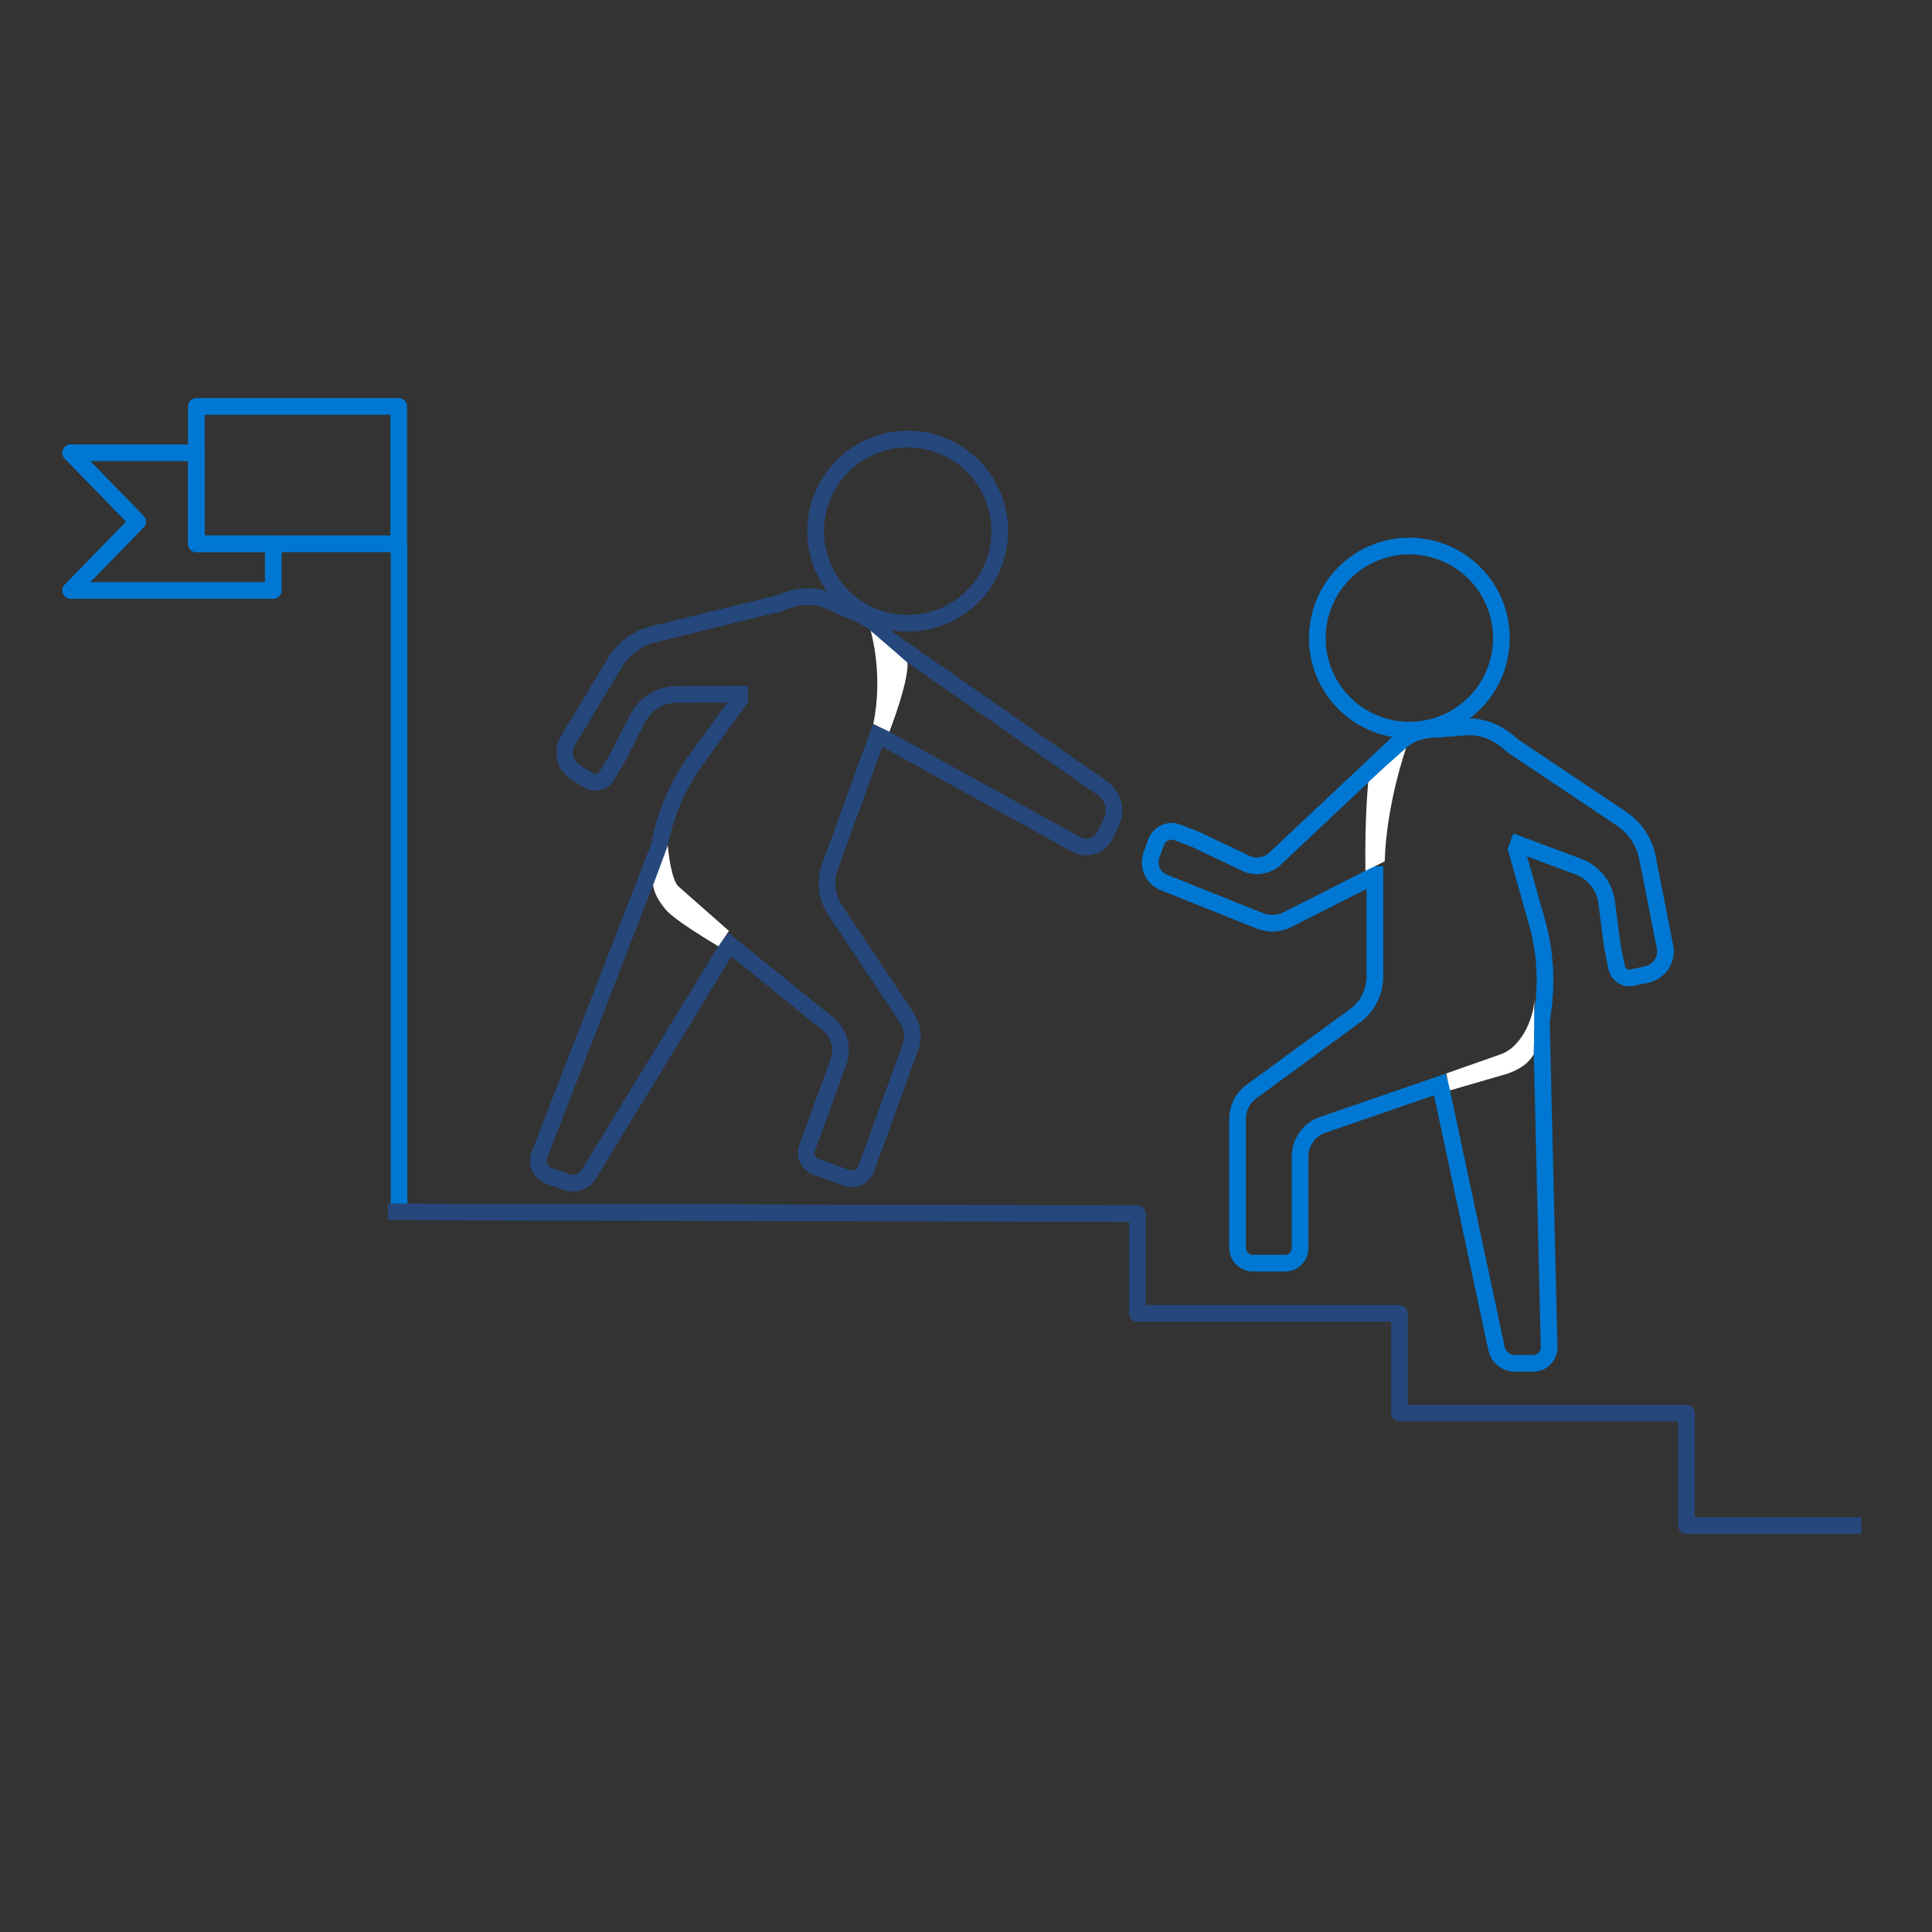 <?xml version="1.0" encoding="utf-8"?>
<!-- Generator: Adobe Illustrator 26.2.1, SVG Export Plug-In . SVG Version: 6.00 Build 0)  -->
<svg version="1.1" id="Layer_1" xmlns="http://www.w3.org/2000/svg" xmlns:xlink="http://www.w3.org/1999/xlink" x="0px" y="0px"
	 viewBox="0 0 550 550" style="enable-background:new 0 0 550 550;" xml:space="preserve">
<rect x="0" y="0" width="550" height="550" fill="#333333" stroke="none"/>
<style type="text/css">
	.st0{display:none;}
	.st1{display:inline;}
	.st2{fill:none;stroke:#25477B;stroke-width:4.748;stroke-linejoin:round;stroke-miterlimit:10;}
	.st3{fill:none;stroke:#25477B;stroke-width:4.748;stroke-linejoin:round;stroke-miterlimit:10;}
	.st4{fill:none;stroke:#2DABE2;stroke-width:4.748;stroke-miterlimit:10;}
	.st5{fill:none;stroke:#2DABE2;stroke-width:4.748;stroke-linejoin:round;stroke-miterlimit:10;}
	.st6{fill:none;stroke:#25477B;stroke-width:4.748;stroke-miterlimit:10;}
	.st7{fill:none;stroke:#25477B;stroke-width:4.749;stroke-linejoin:round;stroke-miterlimit:10.002;}
	.st8{fill:none;stroke:#0078D3;stroke-width:4.748;stroke-linejoin:round;stroke-miterlimit:10;}
	.st9{fill:none;stroke:#25477B;stroke-width:4.747;stroke-linejoin:round;stroke-miterlimit:9.999;}
	.st10{fill:#FFFFFF;}
</style>
<g id="Layer_1_00000013876176690721379530000017003144029742531259_" class="st0">
	<g class="st1">
		<g>
			<g>
				<polyline class="st2" points="121.6,151.4 121.6,377.2 449.8,377.2 				"/>
				<polyline class="st2" points="100.2,172.8 121.6,151.4 142.9,172.8 				"/>
				<polyline class="st2" points="428.4,355.9 449.8,377.2 428.4,398.6 				"/>
			</g>
			<ellipse class="st3" cx="375.1" cy="312.4" rx="39.1" ry="39.1"/>
			<polyline class="st2" points="353.4,303.7 377.3,327.6 433.7,271.2 			"/>
			<rect x="165.1" y="268.6" class="st4" width="45.9" height="81.5"/>
			<rect x="242.2" y="226.2" class="st4" width="45.9" height="124"/>
			<polyline class="st4" points="339.9,350.1 319.4,350.1 319.4,187.1 365.3,187.1 365.3,263.8 			"/>
		</g>
	</g>
</g>
<g id="Layer_3" class="st0">
	<g class="st1">
		<g>
			<g>
				<line class="st2" x1="433.6" y1="335.3" x2="433.6" y2="406.9"/>
				<g>
					<circle class="st2" cx="433.6" cy="207.1" r="28.2"/>
					<line class="st2" x1="458.8" y1="321.6" x2="458.8" y2="263.8"/>
					<path class="st2" d="M441.6,236.4L441.6,236.4c-0.5,0-0.9,0-1.3,0H441.6z"/>
				</g>
			</g>
			<g>
				<polygon class="st5" points="347.7,236.4 347.7,253.4 381.8,253.4 381.8,286.2 268.8,286.2 268.8,152.6 305.8,152.6 305.8,162 
					344.8,162 344.8,152.6 381.8,152.6 381.8,236.4 				"/>
				<line class="st4" x1="325.3" y1="406.9" x2="325.3" y2="286.2"/>
				<line class="st2" x1="296.8" y1="406.9" x2="353.7" y2="406.9"/>
				<rect x="305.8" y="143.1" class="st2" width="39" height="18.9"/>
				<path class="st2" d="M475.9,271.9v49.7h-17v85.3h-50.4V253.4h-60.7v-17.1h92.6c0.5,0,0.9,0,1.3,0
					C460.6,237.1,475.9,252.8,475.9,271.9z"/>
			</g>
			<g>
				<g>
					<path class="st2" d="M88.8,406.9H74.1V364c0-16.9,13.8-30.7,30.7-30.7h11.5c16.9,0,30.7,13.8,30.7,30.7v42.9h-14.7"/>
					<circle class="st2" cx="110.6" cy="308" r="24.3"/>
				</g>
				<g>
					<path class="st2" d="M205.3,406.9h-14.7V364c0-16.9,13.8-30.7,30.7-30.7h11.5c16.9,0,30.7,13.8,30.7,30.7v42.9h-14.7"/>
					<circle class="st2" cx="227.1" cy="308" r="24.3"/>
				</g>
				<g>
					<path class="st2" d="M147.1,406.9h-14.7V364c0-16.9,13.8-30.7,30.7-30.7h11.5c16.9,0,30.7,13.8,30.7,30.7v42.9h-14.7"/>
					<circle class="st2" cx="168.8" cy="308" r="24.3"/>
				</g>
			</g>
		</g>
	</g>
</g>
<g id="Layer_4" class="st0">
	<g class="st1">
		<g>
			<path class="st6" d="M361.5,245.3c-6.8,43.3-41.1,77.6-84.4,84.4v-46.3c0-4.2-3.4-7.7-7.7-7.7h-16.7c-4.2,0-7.7,3.4-7.7,7.7v46.3
				c-43.3-6.8-77.6-41.1-84.4-84.4H207c4.2,0,7.7-3.4,7.7-7.7V221c0-4.2-3.4-7.7-7.7-7.7h-46.3c6.8-43.3,41.1-77.6,84.4-84.4v46.3
				c0,4.2,3.4,7.7,7.7,7.7h16.7c4.2,0,7.7-3.4,7.7-7.7v-46.3c43.3,6.8,77.6,41.1,84.4,84.4h-46.3c-4.2,0-7.7,3.4-7.7,7.7v16.7
				c0,4.2,3.4,7.7,7.7,7.7L361.5,245.3L361.5,245.3z"/>
			<path class="st6" d="M315.2,245.3h2.4c-5.5,19.6-20.9,35-40.5,40.5v-2.4c0-4.2-3.4-7.7-7.7-7.7h-16.7c-4.2,0-7.7,3.4-7.7,7.7v2.4
				c-19.6-5.5-35-20.9-40.5-40.5h2.4c4.2,0,7.7-3.4,7.7-7.7V221c0-4.2-3.4-7.7-7.7-7.7h-2.4c5.5-19.6,20.9-35,40.5-40.5v2.4
				c0,4.2,3.4,7.7,7.7,7.7h16.7c4.2,0,7.7-3.4,7.7-7.7v-2.4c19.6,5.5,35,20.9,40.5,40.5h-2.4c-4.2,0-7.7,3.4-7.7,7.7v16.7
				C307.5,241.8,311,245.3,315.2,245.3z"/>
			<path class="st4" d="M277.1,126.9v48.2c0,4.2-3.4,7.7-7.7,7.7h-16.7c-4.2,0-7.7-3.4-7.7-7.7v-48.2c0-4.2,3.4-7.7,7.7-7.7h16.7
				C273.7,119.2,277.1,122.6,277.1,126.9z"/>
			<path class="st4" d="M214.6,221v16.7c0,4.2-3.4,7.7-7.7,7.7h-48.3c-4.2,0-7.7-3.4-7.7-7.7V221c0-4.2,3.4-7.7,7.7-7.7H207
				C211.2,213.3,214.6,216.7,214.6,221z"/>
			<path class="st4" d="M277.1,283.4v48.3c0,4.2-3.4,7.7-7.7,7.7h-16.7c-4.2,0-7.7-3.4-7.7-7.7v-48.3c0-4.2,3.4-7.7,7.7-7.7h16.7
				C273.7,275.7,277.1,279.2,277.1,283.4z"/>
			<path class="st4" d="M371.1,221v16.7c0,4.2-3.4,7.7-7.7,7.7h-48.3c-4.2,0-7.7-3.4-7.7-7.7V221c0-4.2,3.4-7.7,7.7-7.7h48.3
				C367.7,213.3,371.1,216.7,371.1,221z"/>
		</g>
		<g>
			<path class="st2" d="M367.4,410.8l-93.7,19.7c-1.8,0.5-3.8,0.2-5.3-0.9l-79.9-55.1l2.2-2.2c5.9-6.1,15-8.1,23-5.1l48.9,18.8"/>
			<path class="st2" d="M367.9,355.8l-37.1-12c-5.8-1.9-12.1-1-17.1,2.5l-47.9,32.9c-3,2-3.7,6.1-1.6,9l0,0c4.1,5.7,11.6,8,18.2,5.4
				l31.7-12.3"/>
			
				<rect x="348.2" y="368.6" transform="matrix(8.009577e-03 -1 1 8.009577e-03 -4.009 764.283)" class="st7" width="70" height="31.1"/>
		</g>
	</g>
</g>
<path class="st8" d="M393.6,218.9c2.7-7.4,7.8-11.3,15.6-11.3l9-0.7c4.6,0,8.8,2,12.4,5.4l30.9,20.7c3.9,2.6,6.6,6.6,7.5,11.2
	l5,25.4c0.7,3.5-1.6,7-5.1,7.8l-4.2,0.9c-2.1,0.5-4.1-0.9-4.5-3l-1.2-5.9l-1.6-12.4c-0.6-5-4.1-9.1-8.9-10.6l-18.5-6.9"/>
<path class="st8" d="M431.5,241.1l6.1,21.6c2.3,8.2,2.8,16.8,1.6,25.2l-0.4,2.8c-0.3,2-1.1,3.9-2.1,5.6"/>
<path class="st8" d="M412.2,307.9l-2.2,0.8l-33.4,11.5c-3.9,1.3-6.5,5-6.5,9.1v26c0,2.4-1.9,4.3-4.3,4.3h-9.1c-2.4,0-4.4-2-4.4-4.4
	v-36.6c0-3.1,1.5-6.1,4-7.9l29.4-21.5c3.6-2.6,5.7-6.8,5.7-11.3v-28.7v-2.6"/>
<ellipse transform="matrix(0.231 -0.973 0.973 0.231 131.865 529.974)" class="st8" cx="401.1" cy="181.6" rx="26.2" ry="26.2"/>
<path class="st8" d="M391.4,249.2l-25.1,12.7c-2.3,1.1-5,1.2-7.5,0.3l-27.5-11c-3.1-1.2-4.6-4.7-3.5-7.8l1.3-3.6
	c0.9-2.5,3.7-3.8,6.2-2.8l4.7,1.8l14.5,6.9c2.6,1.3,5.7,0.9,8-0.8l35.7-33.6"/>
<path class="st8" d="M410,308.7L410,308.7l16,75.1c0.5,2.5,2.7,4.3,5.2,4.3h5.3c2.5,0,4.5-2,4.5-4.5l-2.2-92.9"/>
<path class="st2" d="M212.9,197.6l-19.4,0.1c-5-0.3-9.7,2.4-12,6.9l-5.7,11.1l-3.1,5.2c-1.1,1.8-3.5,2.3-5.3,1.2l-3.6-2.3
	c-3-1.9-4-5.9-2.1-9l13.4-22.2c2.4-4,6.3-6.9,10.8-8l36.1-8.9c4.5-2,9.2-2.5,13.5-0.9l8.2,3.7c4.1,1.5,7,3.9,8.7,7.1
	c0.5,0.9,0.9,1.9,1.2,2.9"/>
<path class="st2" d="M211,198.6l-13,17.9c-4.9,6.9-8.4,14.8-10.1,23.2l-0.3,1.4l-0.3,1.4c-0.4,1.9-0.4,3.9,0,5.8"/>
<path class="st2" d="M205.9,267.4l29.8,24.1c3.2,2.6,4.4,6.9,3,10.8l-8.9,24.4c-0.8,2.2,0.3,4.7,2.6,5.5l8.6,3.1
	c2.3,0.8,4.8-0.3,5.6-2.6l12.5-34.4c1.1-2.9,0.7-6.2-1.1-8.8l-20.2-30.3c-2.5-3.7-3-8.4-1.5-12.5l13.6-37.5l0.8-2.1"/>
<ellipse transform="matrix(0.955 -0.298 0.298 0.955 -33.306 83.885)" class="st9" cx="258.3" cy="151.1" rx="26.2" ry="26.2"/>
<path class="st2" d="M187.6,241.1l-34.1,87.8c-0.9,2.3,0.4,4.9,2.7,5.8l5,1.8c2.4,0.9,5.1-0.1,6.4-2.2l39.1-64"/>
<path class="st2" d="M249.9,209.2L249.9,209.2l56.5,31.2c2.9,1.6,6.6,0.5,8.1-2.5l1.8-3.7c1.7-3.4,0.7-7.5-2.3-9.7l-61.6-42.9"/>
<g>
	<g>
		<rect x="55.9" y="115.7" class="st8" width="57.6" height="39.1"/>
		<polygon class="st8" points="77.8,154.8 77.8,168.1 20.1,168.1 39.2,148.5 20.1,128.9 55.9,128.9 55.9,154.8 		"/>
	</g>
	<line class="st8" x1="113.6" y1="342.9" x2="113.6" y2="154.8"/>
</g>
<polyline class="st2" points="529.9,434.3 480.1,434.3 480.1,402.3 398.4,402.3 398.4,373.9 323.8,373.9 323.8,345.5 110.4,345 "/>
<g>
	<path class="st10" d="M253.2,208.3l-2.5-1.2l-2.1-1c3-14.5-0.8-26.4-0.7-26.5l5.7,4.9l4.7,4.1C258.5,189.2,258.6,194,253.2,208.3z"
		/>
</g>
<g>
	<path class="st10" d="M400.3,212.9c0,0.1-5.6,15.7-6.1,32.3l-2.8,1.4l-2.7,1.3c-0.2-15.7,0.8-25,0.8-25.2l4.1-3.8L400.3,212.9z"/>
</g>
<g>
	<path class="st10" d="M436.8,284.6l-0.1,11.7l-0.1,3.9c-0.5,0.7-1.8,3.5-7.6,5.5l-16.2,4.7l-0.6-2.5l-0.5-2.3l15.6-5.5
		C432.8,298.2,436.5,290.5,436.8,284.6z"/>
</g>
<g>
	<path class="st10" d="M207.5,265l-1.6,2.4l-1.4,2c-0.5-0.4-12.4-7.2-15.2-10.7c-2.9-3.6-3.1-5.5-3.4-6.7l1.4-3.7l2.8-7.6
		c0.1,1.4,1,9.9,3.1,11.7C196.5,255.3,207.4,264.9,207.5,265z"/>
</g>
</svg>
